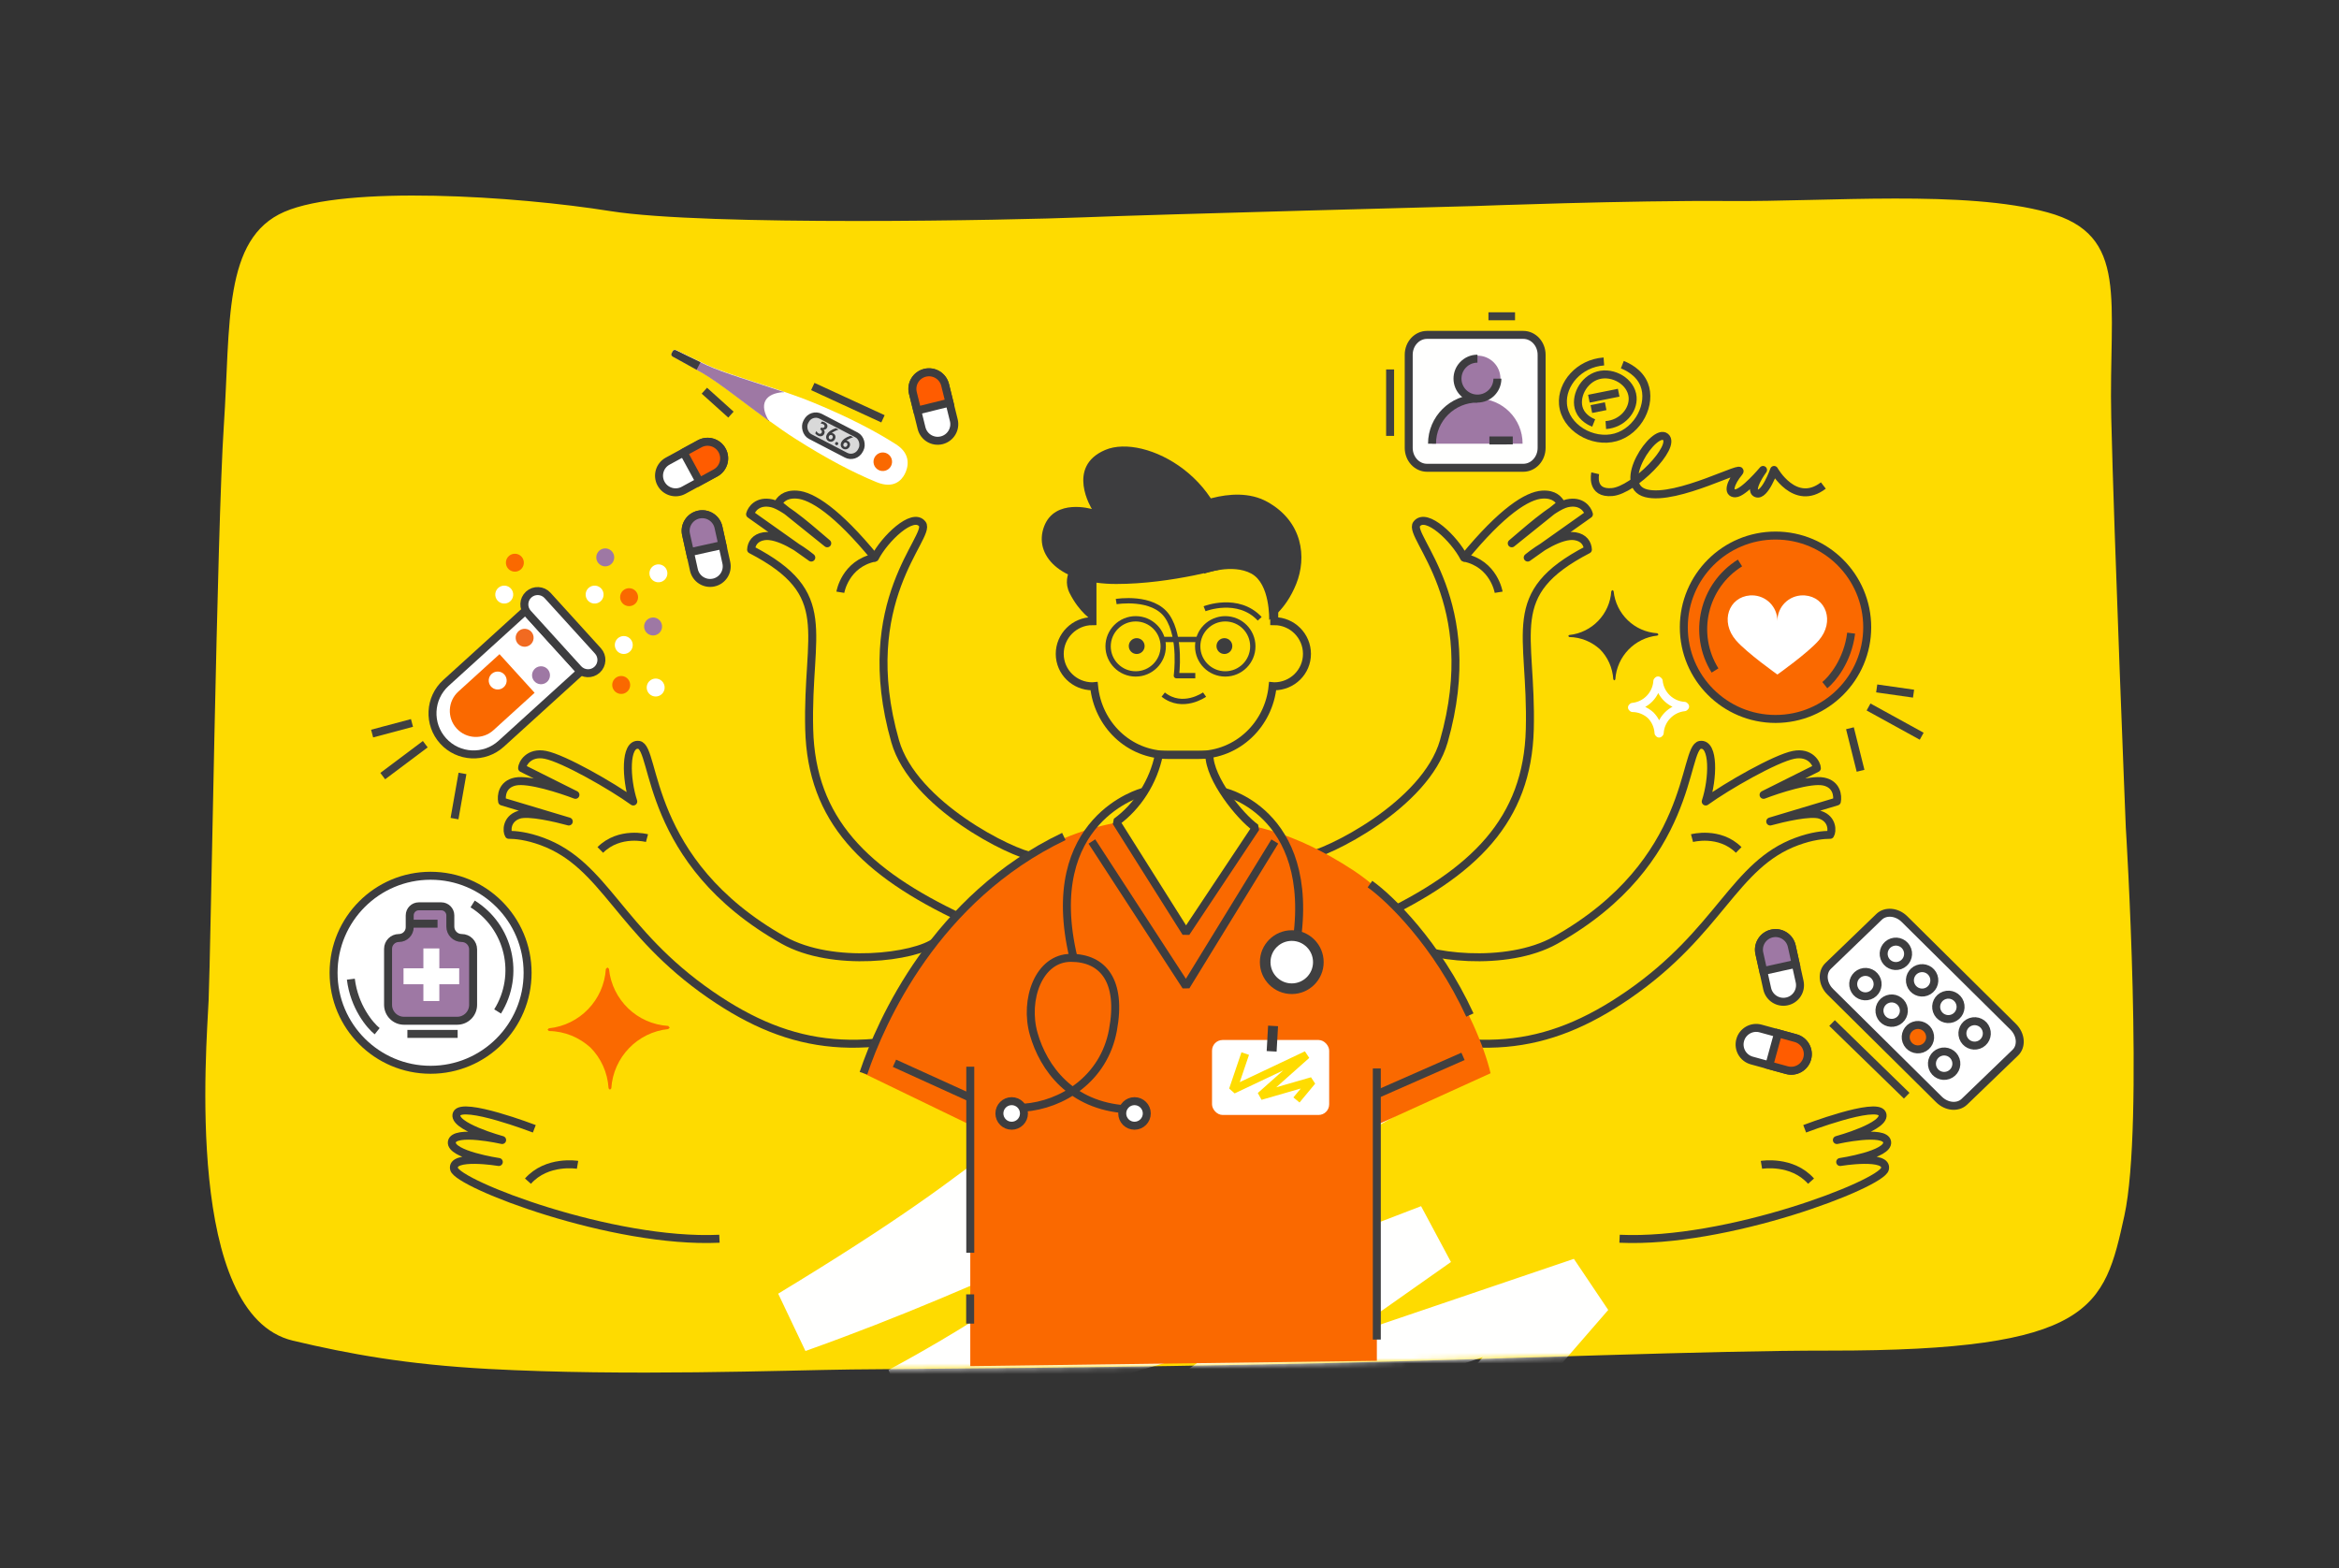 <svg width="440" height="295" viewBox="0 0 440 295" fill="none" xmlns="http://www.w3.org/2000/svg">
<rect x="0" y="0" width="440" height="295" fill="#333333" stroke="none"/>
<path opacity="0.994" d="M399.895 155.665C399.895 155.665 397.67 100.714 397.157 78.589C396.643 56.464 400.704 44.227 385.213 39.965C369.722 35.704 343.899 37.968 325.291 37.816C306.683 37.664 277.486 38.759 277.486 38.759C277.486 38.759 217.288 40.336 203.941 40.88C190.594 41.424 132.754 42.573 114.823 39.714C96.893 36.856 65.088 34.828 53.494 39.846C41.9 44.864 43.389 60.907 42.107 80.037C40.826 99.166 39.643 179.194 39.243 188.209C38.842 197.223 34.654 247.351 55.102 252.207C65.797 254.747 76.523 256.693 91.889 257.529C117.659 258.931 147.768 257.774 160.125 257.628C170.71 257.503 209.197 257.34 249.729 256.423C284.731 255.631 321.111 254.057 344.129 254.079C393.801 254.128 395.827 245.994 399.615 228.748C403.404 211.501 399.895 155.665 399.895 155.665Z" fill="#FFDC01"/>
<mask id="mask0_10385_1676" style="mask-type:alpha" maskUnits="userSpaceOnUse" x="38" y="36" width="364" height="223">
<path opacity="0.994" d="M399.895 155.665C399.895 155.665 397.67 100.714 397.157 78.589C396.643 56.464 400.704 44.227 385.213 39.965C369.722 35.704 343.899 37.968 325.291 37.816C306.683 37.664 277.486 38.759 277.486 38.759C277.486 38.759 217.288 40.336 203.941 40.88C190.594 41.424 132.754 42.573 114.823 39.714C96.893 36.856 65.088 34.828 53.494 39.846C41.9 44.864 43.389 60.907 42.107 80.037C40.826 99.166 39.643 179.194 39.243 188.209C38.842 197.223 34.654 247.351 55.102 252.207C65.797 254.747 76.523 256.693 91.889 257.529C117.659 258.931 147.768 257.774 160.125 257.628C170.71 257.503 209.197 257.34 249.729 256.423C284.731 255.631 321.111 254.057 344.129 254.079C393.801 254.128 395.827 245.994 399.615 228.748C403.404 211.501 399.895 155.665 399.895 155.665Z" fill="#FFDC01"/>
</mask>
<g mask="url(#mask0_10385_1676)">
<path d="M215.501 270.5L212.085 265.567L217.429 276.182L215.501 270.5ZM269.5 232.5L272.947 237.411L267.326 226.908L269.5 232.5ZM170 263L167.149 257.721L171.404 268.833L170 263ZM268 200L270.879 205.264L265.887 194.384L268 200ZM149.5 248.5L146.389 243.37L151.514 254.152L149.5 248.5ZM248.245 184.364L253.132 180.882L246.167 171.11L241.281 174.592L244.763 179.478L248.245 184.364ZM298 242.5L302.532 246.433L296.072 236.818L298 242.5ZM270.469 265.067L266.536 269.598L275.599 277.464L279.532 272.933L275 269L270.469 265.067ZM215.501 270.5L218.916 275.433C238.417 261.933 244.545 257.342 272.947 237.411L269.5 232.5L266.054 227.589C237.456 247.658 231.584 252.068 212.085 265.567L215.501 270.5ZM269.5 232.5L267.326 226.908C222.696 244.264 199.634 249.699 168.597 257.166L170 263L171.404 268.833C202.639 261.319 226.305 255.736 271.675 238.092L269.5 232.5ZM170 263L172.852 268.279C192.694 257.561 203.716 249.113 216.446 239.771C229.049 230.521 243.605 220.176 270.879 205.264L268 200L265.122 194.735C237.256 209.971 222.243 220.631 209.346 230.097C196.575 239.469 186.168 247.447 167.149 257.721L170 263ZM268 200L265.887 194.384C234.113 206.342 213.505 215.264 196.302 222.809C179.107 230.351 165.5 236.432 147.487 242.848L149.5 248.5L151.514 254.152C170.001 247.568 184.009 241.304 201.122 233.799C218.226 226.297 238.618 217.468 270.114 205.615L268 200ZM149.5 248.5L152.612 253.63C175.338 239.847 185.914 232.03 197.568 222.829C209.075 213.745 221.507 203.419 248.245 184.364L244.763 179.478L241.281 174.592C214.25 193.855 201.56 204.389 190.133 213.411C178.853 222.315 168.682 229.85 146.389 243.37L149.5 248.5ZM215.501 270.5L217.429 276.182L299.929 248.182L298 242.5L296.072 236.818L213.572 264.818L215.501 270.5ZM298 242.5L293.469 238.567L270.469 265.067L275 269L279.532 272.933L302.532 246.433L298 242.5Z" fill="white"/>
</g>
<path opacity="0.994" d="M135.337 233.035C115.133 233.98 86.138 222.758 85.422 219.924C84.707 217.09 93.832 218.598 93.832 218.598C93.832 218.598 84.612 217.227 85.002 214.818C85.392 212.408 94.458 214.464 94.458 214.464C94.458 214.464 84.886 211.853 85.933 209.507C86.979 207.162 100.512 212.351 100.512 212.351" stroke="#3D3D3F" stroke-width="1.5" stroke-miterlimit="10" stroke-linejoin="round"/>
<path opacity="0.994" d="M108.645 219.132C108.645 219.132 102.918 218.155 99.315 222.201" stroke="#3D3D3F" stroke-width="1.5" stroke-miterlimit="10" stroke-linejoin="round"/>
<path opacity="0.994" d="M120.155 140.125C117.501 139.773 117.728 146.516 119.127 150.78C115.083 147.855 106.048 142.694 102.607 142.006C99.473 141.379 98.219 143.677 98.219 144.513L108.247 149.527C105.531 148.482 99.473 146.518 96.966 147.02C94.459 147.521 94.25 149.736 94.459 150.78L106.994 154.541C104.696 153.914 99.473 152.66 97.593 153.287C95.214 154.08 95.295 156.421 95.712 157.048C96.966 157.048 99.118 157.247 101.98 158.301C113.888 162.688 116.395 175.223 133.662 187.131C149.149 197.811 162.815 199.224 184.531 191.309L175.965 177.138C172.175 180.039 156.656 182.093 147.355 176.858C121.139 162.102 123.501 140.57 120.155 140.125Z" stroke="#3D3D3F" stroke-width="1.5" stroke-miterlimit="10" stroke-linejoin="round"/>
<path opacity="0.994" d="M152.222 137.201C152.658 154.252 162.655 164.15 181.028 172.786L194.527 161.177C190.373 160.61 171.819 151.446 168.394 139.451C160.86 113.059 175.295 100.938 173.501 98.578C171.708 96.217 166.379 101.403 164.587 104.914C157.47 96.244 152.707 93.207 149.865 93.046C147.591 92.916 146.768 94.017 146.346 94.753L155.617 102.208C153.619 100.574 147.912 95.298 145.21 94.688C142.507 94.078 141.345 95.799 141.101 96.736L152.613 104.889C150.615 103.255 146.373 100.457 143.717 100.876C142.03 101.143 141.357 102.256 141.293 103.393C157.357 111.72 151.752 118.783 152.222 137.201Z" stroke="#3D3D3F" stroke-width="1.5" stroke-miterlimit="10" stroke-linejoin="round"/>
<path opacity="0.994" d="M121.706 157.67C121.706 157.67 116.553 156.278 112.925 159.894" stroke="#3D3D3F" stroke-width="1.5" stroke-miterlimit="10" stroke-linejoin="round"/>
<path opacity="0.994" d="M158.081 111.414C158.081 111.414 158.955 106.058 164.576 104.901" stroke="#3D3D3F" stroke-width="1.5" stroke-miterlimit="10" stroke-linejoin="round"/>
<path opacity="0.994" d="M304.663 233.035C324.867 233.98 353.862 222.758 354.578 219.924C355.293 217.09 346.168 218.598 346.168 218.598C346.168 218.598 355.388 217.227 354.998 214.818C354.608 212.408 345.542 214.464 345.542 214.464C345.542 214.464 355.114 211.853 354.067 209.507C353.021 207.162 339.488 212.351 339.488 212.351" stroke="#3D3D3F" stroke-width="1.5" stroke-miterlimit="10" stroke-linejoin="round"/>
<path opacity="0.994" d="M331.355 219.132C331.355 219.132 337.082 218.155 340.685 222.201" stroke="#3D3D3F" stroke-width="1.5" stroke-miterlimit="10" stroke-linejoin="round"/>
<path opacity="0.994" d="M319.845 140.125C322.499 139.773 322.272 146.516 320.873 150.78C324.917 147.855 333.952 142.694 337.393 142.006C340.527 141.379 341.781 143.677 341.781 144.513L331.753 149.527C334.469 148.482 340.527 146.518 343.034 147.02C345.541 147.521 345.75 149.736 345.541 150.78L333.006 154.541C335.304 153.914 340.527 152.66 342.407 153.287C344.786 154.08 344.705 156.421 344.288 157.048C343.034 157.048 340.882 157.247 338.02 158.301C326.112 162.688 323.605 175.223 306.338 187.131C290.851 197.811 277.185 199.224 255.469 191.309L264.035 177.138C267.825 180.039 283.344 182.093 292.645 176.858C318.861 162.102 316.499 140.57 319.845 140.125Z" stroke="#3D3D3F" stroke-width="1.5" stroke-miterlimit="10" stroke-linejoin="round"/>
<path opacity="0.994" d="M287.778 137.201C287.342 154.252 277.345 164.15 258.972 172.786L245.473 161.177C249.627 160.61 268.181 151.446 271.606 139.451C279.14 113.059 264.705 100.938 266.499 98.578C268.292 96.217 273.621 101.403 275.413 104.914C282.53 96.244 287.293 93.207 290.135 93.046C292.409 92.916 293.232 94.017 293.654 94.753L284.383 102.208C286.381 100.574 292.088 95.298 294.79 94.688C297.493 94.078 298.655 95.799 298.899 96.736L287.387 104.889C289.385 103.255 293.627 100.457 296.283 100.876C297.97 101.143 298.643 102.256 298.707 103.393C282.643 111.72 288.248 118.783 287.778 137.201Z" stroke="#3D3D3F" stroke-width="1.5" stroke-miterlimit="10" stroke-linejoin="round"/>
<path opacity="0.994" d="M318.294 157.67C318.294 157.67 323.447 156.278 327.075 159.894" stroke="#3D3D3F" stroke-width="1.5" stroke-miterlimit="10" stroke-linejoin="round"/>
<path opacity="0.994" d="M281.919 111.414C281.919 111.414 281.045 106.058 275.424 104.901" stroke="#3D3D3F" stroke-width="1.5" stroke-miterlimit="10" stroke-linejoin="round"/>
<path d="M186.412 166.251C199.886 154.904 212.987 153.429 224.006 153.936C235.025 154.442 243.576 156.576 254.471 163.658C267.434 172.084 278.021 191.746 280.398 201.901L259.008 211.623V256L182.523 257V211.623L162.43 201.901C165.022 194.987 174.097 176.622 186.412 166.251Z" fill="#FA6900"/>
<rect x="228" y="195.645" width="22.038" height="14.104" rx="2" fill="white"/>
<path d="M239.483 193L239.213 197.78" stroke="#3D3D3F" stroke-width="1.871" stroke-miterlimit="10" stroke-linejoin="round"/>
<path d="M234.247 198.201L231.935 205.015L245.793 198.456L237.109 206.181L246.826 203.379L243.884 206.927" stroke="#FFDC00" stroke-width="1.5" stroke-miterlimit="10" stroke-linejoin="bevel"/>
<path d="M205.399 158.305L223.1 185.534L239.811 158.305" stroke="#3D3D3F" stroke-width="1.5" stroke-miterlimit="10" stroke-linejoin="bevel"/>
<path d="M209.973 154.628L223.1 175.458L236.228 155.727C233.238 153.603 227.5 146.5 227.5 142L218 142C217 147 214.02 151.713 209.973 154.628Z" fill="#FFDC00" stroke="#3D3D3F" stroke-width="1.5" stroke-miterlimit="10" stroke-linejoin="bevel"/>
<path d="M215.64 98.084C210.046 98.084 205.509 102.62 205.509 108.215V116.853C202.118 116.853 199.353 119.619 199.353 123.01C199.353 126.402 202.118 129.107 205.509 129.107C205.615 129.107 205.704 129.053 205.808 129.047C206.506 136.276 212.325 142.019 219.737 142.019H225.416C232.826 142.019 238.704 136.276 239.403 129.047C239.507 129.053 239.595 129.107 239.701 129.107C243.093 129.107 245.858 126.402 245.858 123.01C245.858 119.619 243.093 116.853 239.701 116.853V108.215C239.701 102.62 235.165 98.084 229.57 98.084H215.64Z" stroke="#3D3D3F" stroke-width="1.5" stroke-miterlimit="10"/>
<path d="M212.339 121.541C212.339 120.718 213.006 120.051 213.829 120.051C214.652 120.051 215.319 120.718 215.319 121.541C215.319 122.364 214.652 123.031 213.829 123.031C213.006 123.031 212.339 122.364 212.339 121.541Z" fill="#3D3D3F"/>
<path d="M228.838 121.541C228.838 120.718 229.505 120.051 230.328 120.051C231.15 120.051 231.816 120.718 231.816 121.541C231.816 122.364 231.15 123.031 230.328 123.031C229.505 123.031 228.838 122.364 228.838 121.541Z" fill="#3D3D3F"/>
<path d="M231.19 106.648C231.19 106.648 220.593 109.859 209.973 109.859C199.353 109.859 194.388 104.383 196.411 99.034C198.434 93.684 205.4 95.763 205.4 95.763C205.4 95.763 200.429 87.829 207.909 84.645C215.389 81.461 232.096 90.264 231.19 106.648Z" fill="#3D3D3F"/>
<path d="M226.543 107.907C226.543 107.907 231.813 105.955 235.396 107.907C238.979 109.859 238.747 116.618 238.747 116.618C238.747 116.618 241.811 114.879 243.835 109.859C245.858 104.839 245.066 98.115 238.406 94.41C231.746 90.706 222.605 95.763 222.605 95.763L226.543 107.907Z" fill="#3D3D3F"/>
<path d="M205.4 106.648V116.624C205.4 116.624 203.092 115.288 201.223 111.598C199.353 107.907 203.055 104.839 203.055 104.839L205.4 106.648Z" fill="#3D3D3F"/>
<path d="M209.973 113.168C209.973 113.168 216.923 112.01 219.6 115.994C222.275 119.977 221.295 127.107 221.295 127.107H224.853" stroke="#3D3D3F" stroke-miterlimit="10" stroke-linejoin="round"/>
<path d="M218.82 130.669C222.508 133.585 226.598 130.669 226.598 130.669" stroke="#3D3D3F" stroke-miterlimit="10" stroke-linejoin="round"/>
<path d="M226.599 114.517C226.599 114.517 232.889 112.036 236.969 116.409" stroke="#3D3D3F" stroke-miterlimit="10" stroke-linejoin="round"/>
<path d="M162.429 201.9C165.67 192.178 176.041 168.843 200.123 157.362" stroke="#404041" stroke-width="1.5"/>
<path d="M182.522 235.673L182.522 200.672" stroke="#404041" stroke-width="1.5"/>
<path d="M259 252L259 201" stroke="#404041" stroke-width="1.5"/>
<circle cx="213.636" cy="121.594" r="5.185" stroke="#404041"/>
<circle cx="230.488" cy="121.594" r="5.185" stroke="#404041"/>
<path d="M218.82 120.298H225.302" stroke="#404041"/>
<path d="M257.711 166.318C261.384 168.911 270.286 177.467 276.508 190.949" stroke="#404041" stroke-width="1.5"/>
<path d="M259.008 205.857L275.212 198.727" stroke="#404041" stroke-width="1.5"/>
<path d="M168.263 200.024L182.523 206.505" stroke="#404041" stroke-width="1.5"/>
<path d="M344.298 186.575L364.748 206.829C366.18 208.247 368.306 208.44 369.528 207.262L379.108 198.03C380.365 196.819 380.189 194.625 378.716 193.166L358.267 172.911C356.835 171.493 354.708 171.3 353.486 172.478L343.906 181.71C342.649 182.921 342.825 185.115 344.298 186.575Z" fill="white" stroke="#3D3D3F" stroke-width="1.5" stroke-miterlimit="10"/>
<path d="M357.402 181.604C356.203 182.024 354.892 181.392 354.473 180.194C354.054 178.996 354.685 177.685 355.883 177.265C357.081 176.846 358.393 177.478 358.812 178.676C359.231 179.874 358.6 181.185 357.402 181.604Z" fill="white" stroke="#3D3D3F" stroke-width="1.5" stroke-miterlimit="10"/>
<path d="M351.671 187.305C350.473 187.724 349.162 187.093 348.742 185.894C348.323 184.696 348.955 183.385 350.153 182.966C351.351 182.546 352.662 183.178 353.081 184.376C353.501 185.574 352.869 186.885 351.671 187.305Z" fill="white" stroke="#3D3D3F" stroke-width="1.5" stroke-miterlimit="10"/>
<path d="M362.339 186.595C361.141 187.014 359.83 186.382 359.41 185.184C358.991 183.986 359.623 182.675 360.821 182.256C362.019 181.836 363.33 182.468 363.749 183.666C364.169 184.864 363.537 186.175 362.339 186.595Z" fill="white" stroke="#3D3D3F" stroke-width="1.5" stroke-miterlimit="10"/>
<path d="M356.609 192.295C355.41 192.714 354.099 192.083 353.68 190.885C353.261 189.686 353.892 188.375 355.09 187.956C356.288 187.537 357.6 188.168 358.019 189.366C358.438 190.564 357.807 191.876 356.609 192.295Z" fill="white" stroke="#3D3D3F" stroke-width="1.5" stroke-miterlimit="10"/>
<path d="M367.277 191.585C366.078 192.004 364.767 191.373 364.348 190.174C363.929 188.976 364.56 187.665 365.758 187.246C366.956 186.826 368.268 187.458 368.687 188.656C369.106 189.854 368.475 191.165 367.277 191.585Z" fill="white" stroke="#3D3D3F" stroke-width="1.5" stroke-miterlimit="10"/>
<path d="M361.546 197.285C360.348 197.704 359.037 197.073 358.617 195.875C358.198 194.676 358.83 193.365 360.028 192.946C361.226 192.527 362.537 193.158 362.956 194.356C363.376 195.554 362.744 196.866 361.546 197.285Z" fill="#FA6900" stroke="#3D3D3F" stroke-width="1.5" stroke-miterlimit="10"/>
<path d="M372.213 196.575C371.015 196.994 369.704 196.363 369.284 195.164C368.865 193.966 369.497 192.655 370.695 192.236C371.893 191.816 373.204 192.448 373.623 193.646C374.043 194.844 373.411 196.156 372.213 196.575Z" fill="white" stroke="#3D3D3F" stroke-width="1.5" stroke-miterlimit="10"/>
<path d="M366.483 202.275C365.284 202.694 363.973 202.063 363.554 200.865C363.135 199.666 363.766 198.355 364.964 197.936C366.162 197.517 367.474 198.148 367.893 199.346C368.312 200.544 367.681 201.856 366.483 202.275Z" fill="white" stroke="#3D3D3F" stroke-width="1.5" stroke-miterlimit="10"/>
<path d="M333.328 175.607L333.33 175.606C335.014 175.233 336.682 176.296 337.055 177.979L338.536 184.66C338.909 186.344 337.847 188.012 336.163 188.385L336.161 188.385C334.477 188.759 332.81 187.696 332.436 186.012L330.955 179.332C330.582 177.648 331.644 175.98 333.328 175.607Z" fill="white" stroke="#3D3D3F" stroke-width="1.5" stroke-miterlimit="10"/>
<path d="M331.698 182.673L330.957 179.333C330.585 177.648 331.647 175.981 333.331 175.607C335.015 175.234 336.683 176.296 337.057 177.98L337.798 181.32L331.699 182.673L331.698 182.673Z" fill="#9E78A4" stroke="#3D3D3F" stroke-width="1.5" stroke-miterlimit="10"/>
<path d="M131.425 96.811L131.427 96.81C133.111 96.437 134.778 97.499 135.152 99.183L136.633 105.864C137.006 107.548 135.944 109.215 134.26 109.589L134.258 109.589C132.574 109.962 130.906 108.9 130.533 107.216L129.052 100.536C128.679 98.852 129.741 97.184 131.425 96.811Z" fill="white" stroke="#3D3D3F" stroke-width="1.5" stroke-miterlimit="10"/>
<path d="M129.794 103.877L129.054 100.537C128.681 98.852 129.744 97.185 131.428 96.81C133.112 96.438 134.78 97.5 135.154 99.184L135.895 102.524L129.796 103.876L129.794 103.877Z" fill="#9E78A4" stroke="#3D3D3F" stroke-width="1.5" stroke-miterlimit="10"/>
<path d="M339.976 199.129L339.976 199.131C339.52 200.795 337.802 201.773 336.138 201.317L329.539 199.508C327.876 199.052 326.897 197.334 327.353 195.671L327.353 195.669C327.809 194.006 329.528 193.027 331.191 193.483L337.79 195.292C339.454 195.748 340.432 197.466 339.976 199.129Z" fill="white" stroke="#3D3D3F" stroke-width="1.5" stroke-miterlimit="10"/>
<path d="M334.475 194.39L337.776 195.295C339.439 195.751 340.418 197.469 339.962 199.134C339.506 200.797 337.787 201.776 336.123 201.32L332.823 200.416L334.474 194.391L334.475 194.39Z" fill="#FF5C00" stroke="#3D3D3F" stroke-width="1.5" stroke-miterlimit="10"/>
<path d="M135.85 84.729L135.85 84.73C136.675 86.246 136.115 88.142 134.599 88.966L128.588 92.236C127.073 93.06 125.177 92.5 124.353 90.985L124.352 90.983C123.528 89.468 124.088 87.572 125.603 86.748L131.614 83.478C133.129 82.653 135.025 83.214 135.85 84.729Z" fill="white" stroke="#3D3D3F" stroke-width="1.5" stroke-miterlimit="10"/>
<path d="M128.6 85.125L131.606 83.49C133.121 82.665 135.017 83.225 135.843 84.741C136.667 86.257 136.106 88.154 134.591 88.978L131.585 90.613L128.599 85.126L128.6 85.125Z" fill="#FF5C00" stroke="#3D3D3F" stroke-width="1.5" stroke-miterlimit="10"/>
<path d="M174 70.121L174.001 70.121C175.676 69.707 177.369 70.729 177.783 72.403L179.424 79.046C179.838 80.721 178.816 82.413 177.142 82.827L177.14 82.828C175.466 83.242 173.773 82.22 173.359 80.545L171.717 73.902C171.303 72.228 172.325 70.535 174 70.121Z" fill="white" stroke="#3D3D3F" stroke-width="1.5" stroke-miterlimit="10"/>
<path d="M172.548 77.235L171.727 73.913C171.314 72.238 172.335 70.546 174.011 70.131C175.685 69.717 177.379 70.74 177.793 72.415L178.614 75.737L172.55 77.236L172.548 77.235Z" fill="#FF5C00" stroke="#3D3D3F" stroke-width="1.5" stroke-miterlimit="10"/>
<path d="M358.679 206.129L344.637 192.457" stroke="#404041" stroke-width="1.5" stroke-miterlimit="10"/>
<circle cx="19" cy="19" r="18.25" transform="matrix(-1 0 0 1 100 164)" fill="white" stroke="#3D3D3F" stroke-width="1.5"/>
<circle cx="18" cy="18" r="17.25" transform="matrix(-1 0 0 1 352 100)" fill="#FA6900" stroke="#3D3D3F" stroke-width="1.5"/>
<path d="M98.828 114.904L109.221 126.346L94.281 139.917C91.127 142.782 86.236 142.554 83.364 139.393C80.498 136.238 80.727 131.347 83.888 128.475L98.828 114.904Z" fill="white" stroke="#3D3D3F" stroke-width="1.5" stroke-miterlimit="10"/>
<path d="M93.971 123.069L100.568 130.332L92.828 137.363C90.826 139.181 87.716 139.038 85.892 137.03C84.074 135.028 84.218 131.918 86.225 130.095L93.966 123.064L93.971 123.069Z" fill="#FA6900"/>
<path d="M112.484 122.452L103.005 112.015C102.072 110.989 100.484 110.913 99.458 111.845C98.432 112.777 98.355 114.365 99.288 115.392L108.768 125.828C109.7 126.854 111.288 126.93 112.314 125.998C113.341 125.066 113.417 123.478 112.484 122.452Z" fill="white" stroke="#3D3D3F" stroke-width="1.5" stroke-miterlimit="10"/>
<path d="M97.012 120.155C97.11 121.083 97.941 121.756 98.869 121.658C99.796 121.56 100.469 120.729 100.371 119.802C100.274 118.874 99.442 118.201 98.515 118.299C97.587 118.397 96.915 119.228 97.012 120.155Z" fill="#F16A21"/>
<path d="M112.177 105.033C112.275 105.961 113.106 106.633 114.034 106.536C114.961 106.438 115.634 105.607 115.536 104.68C115.439 103.752 114.607 103.079 113.68 103.177C112.752 103.275 112.08 104.106 112.177 105.033Z" fill="#9E78A4"/>
<path d="M121.177 118.033C121.275 118.961 122.106 119.633 123.034 119.536C123.961 119.438 124.634 118.607 124.536 117.68C124.439 116.752 123.607 116.079 122.68 116.177C121.752 116.275 121.08 117.106 121.177 118.033Z" fill="#9E78A4"/>
<path d="M116.937 113.278C117.454 114.054 118.502 114.264 119.278 113.747C120.055 113.23 120.265 112.182 119.748 111.405C119.231 110.629 118.182 110.419 117.406 110.936C116.63 111.453 116.42 112.502 116.937 113.278Z" fill="#FA6900"/>
<path d="M115.177 129.033C115.275 129.961 116.106 130.633 117.034 130.536C117.961 130.438 118.634 129.607 118.536 128.679C118.439 127.752 117.607 127.079 116.68 127.177C115.752 127.275 115.08 128.106 115.177 129.033Z" fill="#FA6900"/>
<path d="M95.177 106.033C95.275 106.961 96.106 107.633 97.034 107.536C97.961 107.438 98.634 106.607 98.536 105.679C98.439 104.752 97.608 104.079 96.68 104.177C95.752 104.275 95.08 105.106 95.177 106.033Z" fill="#FA6900"/>
<path d="M122.177 108.033C122.275 108.96 123.106 109.633 124.034 109.535C124.961 109.438 125.634 108.607 125.536 107.679C125.439 106.752 124.607 106.079 123.68 106.177C122.752 106.274 122.08 107.105 122.177 108.033Z" fill="white"/>
<path d="M110.177 112.033C110.275 112.961 111.106 113.633 112.034 113.536C112.961 113.438 113.634 112.607 113.536 111.679C113.439 110.752 112.607 110.079 111.68 110.177C110.752 110.275 110.08 111.106 110.177 112.033Z" fill="white"/>
<path d="M93.177 112.033C93.275 112.961 94.106 113.633 95.034 113.536C95.961 113.438 96.634 112.607 96.536 111.679C96.439 110.752 95.608 110.079 94.68 110.177C93.752 110.275 93.08 111.106 93.177 112.033Z" fill="white"/>
<path d="M115.937 122.278C116.454 123.054 117.502 123.264 118.278 122.747C119.055 122.23 119.265 121.182 118.748 120.405C118.231 119.629 117.182 119.419 116.406 119.936C115.63 120.453 115.42 121.502 115.937 122.278Z" fill="white"/>
<path d="M121.937 130.278C122.454 131.054 123.502 131.264 124.278 130.747C125.055 130.23 125.265 129.182 124.748 128.405C124.231 127.629 123.182 127.419 122.406 127.936C121.63 128.453 121.42 129.502 121.937 130.278Z" fill="white"/>
<path d="M91.945 128.201C92.043 129.128 92.874 129.801 93.801 129.703C94.729 129.605 95.401 128.774 95.304 127.847C95.206 126.919 94.375 126.247 93.448 126.344C92.52 126.442 91.847 127.273 91.945 128.201Z" fill="white"/>
<path d="M100.094 127.206C100.192 128.134 101.023 128.806 101.951 128.709C102.878 128.611 103.551 127.78 103.453 126.852C103.356 125.925 102.524 125.252 101.597 125.35C100.669 125.447 99.997 126.279 100.094 127.206Z" fill="#9E78A4"/>
<path opacity="0.994" d="M265 66.742C265 64.675 266.545 63 268.451 63H286.549C288.455 63 290 64.675 290 66.742V84.258C290 86.325 288.455 88 286.549 88H268.451C266.545 88 265 86.325 265 84.258V66.742Z" fill="white" stroke="#3D3D3F" stroke-width="1.5" stroke-miterlimit="10" stroke-linejoin="round"/>
<path opacity="0.994" d="M277.931 74.979C273.233 74.979 269.385 78.771 269.385 83.469H286.422C286.422 78.771 282.631 74.979 277.931 74.979Z" fill="#9E78A4"/>
<path opacity="0.994" d="M277.931 74.979C273.233 74.979 269.385 78.771 269.385 83.469" stroke="#3D3D3F" stroke-width="1.5" stroke-miterlimit="10" stroke-linejoin="round"/>
<path opacity="0.994" d="M273.605 71.228C273.605 68.839 275.542 66.902 277.931 66.902C280.32 66.902 282.257 68.839 282.257 71.228C282.257 73.618 280.32 75.554 277.931 75.554C275.542 75.554 273.605 73.618 273.605 71.228Z" fill="#9E78A4"/>
<path opacity="0.994" d="M281.684 71.228C281.684 73.302 280.003 74.982 277.93 74.982C275.856 74.982 274.176 73.302 274.176 71.228C274.176 70.248 274.552 69.355 275.168 68.686C275.854 67.941 276.838 67.474 277.93 67.474" stroke="#3D3D3F" stroke-width="1.5" stroke-miterlimit="10" stroke-linejoin="round"/>
<path opacity="0.994" d="M280.177 82.859L284.574 82.855" stroke="#3D3D3F" stroke-width="1.5" stroke-miterlimit="10" stroke-linejoin="round"/>
<path d="M301.711 68C296.997 68.337 293.708 72.272 294.021 76.037C294.387 80.434 299.573 83.492 303.927 82.269C308.222 81.06 310.75 75.96 309.286 72.32C308.343 69.975 306.012 68.925 305.183 68.602" stroke="#404041" stroke-width="1.5" stroke-miterlimit="10"/>
<path d="M302.077 79.967C305.169 79.746 307.326 77.164 307.119 74.699C306.878 71.814 303.478 69.811 300.623 70.61C297.805 71.4 296.149 74.747 297.107 77.135C297.728 78.672 299.255 79.36 299.794 79.577" stroke="#404041" stroke-width="1.5" stroke-miterlimit="10"/>
<path d="M298.889 75.002C300.757 74.626 302.631 74.251 304.499 73.875" stroke="#404041" stroke-width="1.5" stroke-miterlimit="10"/>
<path d="M299.361 76.952L302.049 76.413" stroke="#404041" stroke-width="1.5" stroke-miterlimit="10"/>
<path d="M300.088 89.033C300.088 89.033 299.169 92.942 303.279 92.567C307.388 92.193 315.428 83.993 313.311 82.199C311.194 80.406 303.829 91.261 309.628 92.789C315.428 94.318 328.698 86.968 327.125 88.859C325.552 90.75 324.869 92.807 326.417 92.807C327.965 92.807 331.654 88.409 331.654 88.409C331.654 88.409 328.844 92.204 330.413 92.807C331.98 93.41 333.731 88.409 333.731 88.409C333.731 88.409 337.652 95.439 343 91.336" stroke="#3D3D3F" stroke-width="1.5" stroke-miterlimit="10" stroke-linejoin="round"/>
<path d="M152.966 75.724C159.542 78.43 164.648 81.084 168.578 83.602C171.544 85.502 170.795 88.037 170.195 89.19C169.616 90.305 168.148 92.037 164.887 90.7C160.569 88.93 155.463 86.276 149.47 82.449C143.478 78.622 136.382 72.584 132.174 70.135C130.12 68.941 127.873 67.747 126.603 67.036C126.308 66.871 126.284 66.608 126.383 66.418C126.383 66.418 126.507 66.179 126.581 66.037C126.68 65.847 126.888 65.706 127.213 65.862C128.525 66.493 130.793 67.646 132.95 68.641C137.373 70.679 146.391 73.017 152.966 75.724Z" fill="white"/>
<path d="M147.479 73.756C145.728 73.873 144.49 74.406 143.978 75.391C143.466 76.377 143.741 77.696 144.652 79.197C139.98 75.797 135.267 72.006 132.145 70.189C130.091 68.995 127.844 67.802 126.574 67.09C126.28 66.925 126.255 66.663 126.354 66.472C126.354 66.472 126.478 66.233 126.552 66.091C126.651 65.901 126.86 65.761 127.184 65.917C128.496 66.547 130.764 67.7 132.922 68.695C136.203 70.207 142.013 71.885 147.479 73.756Z" fill="#9E78A4"/>
<path d="M144.65 79.196C144.594 79.156 144.54 79.114 144.484 79.073L144.529 78.987C144.568 79.056 144.608 79.126 144.65 79.196ZM131.04 69.559C129.325 68.589 127.619 67.676 126.574 67.09C126.28 66.925 126.255 66.663 126.354 66.472C126.358 66.465 126.479 66.231 126.552 66.091C126.651 65.901 126.86 65.761 127.184 65.917C128.264 66.436 129.992 67.305 131.772 68.152L131.04 69.559ZM147.238 73.776L147.283 73.689C147.348 73.711 147.413 73.733 147.478 73.755C147.397 73.761 147.317 73.768 147.238 73.776Z" fill="#3D3D3F"/>
<rect x="152.616" y="77.393" width="11.593" height="4.294" rx="2" transform="rotate(27.466 152.616 77.393)" fill="#D9D9D9" stroke="#3D3D3F"/>
<path d="M160.509 82.258C160.324 82.298 160.099 82.383 159.832 82.511C159.567 82.64 159.36 82.766 159.211 82.89C159.321 82.899 159.423 82.927 159.518 82.977C159.643 83.041 159.739 83.132 159.808 83.248C159.878 83.364 159.912 83.493 159.911 83.634C159.91 83.774 159.874 83.912 159.803 84.049C159.728 84.193 159.626 84.308 159.496 84.393C159.367 84.478 159.226 84.525 159.072 84.533C158.919 84.54 158.773 84.507 158.634 84.435C158.399 84.313 158.249 84.135 158.184 83.9C158.122 83.665 158.156 83.421 158.288 83.167C158.42 82.914 158.636 82.683 158.937 82.473C159.24 82.263 159.588 82.1 159.981 81.984L160.509 82.258ZM158.7 83.475C158.642 83.587 158.625 83.696 158.649 83.801C158.675 83.907 158.738 83.985 158.837 84.037C158.934 84.088 159.03 84.094 159.126 84.057C159.222 84.019 159.299 83.944 159.358 83.831C159.413 83.724 159.427 83.62 159.401 83.519C159.377 83.416 159.315 83.34 159.217 83.289C159.122 83.24 159.025 83.233 158.926 83.269C158.828 83.305 158.753 83.374 158.7 83.475Z" fill="#3D3D3F"/>
<path d="M157.526 83.184C157.597 83.221 157.645 83.279 157.671 83.358C157.698 83.439 157.693 83.516 157.654 83.589C157.617 83.661 157.559 83.71 157.479 83.736C157.4 83.761 157.324 83.754 157.25 83.716C157.177 83.678 157.128 83.619 157.102 83.54C157.078 83.46 157.084 83.384 157.121 83.312C157.16 83.238 157.219 83.189 157.299 83.165C157.379 83.141 157.455 83.147 157.526 83.184Z" fill="#3D3D3F"/>
<path d="M157.763 80.83C157.578 80.871 157.353 80.955 157.086 81.083C156.821 81.212 156.614 81.339 156.465 81.462C156.575 81.471 156.677 81.5 156.772 81.549C156.896 81.614 156.993 81.704 157.062 81.82C157.132 81.936 157.166 82.065 157.165 82.206C157.164 82.347 157.128 82.485 157.057 82.621C156.982 82.765 156.88 82.88 156.75 82.965C156.621 83.05 156.479 83.097 156.326 83.105C156.173 83.112 156.027 83.08 155.888 83.007C155.653 82.885 155.503 82.707 155.438 82.472C155.376 82.237 155.41 81.993 155.542 81.739C155.674 81.486 155.89 81.255 156.191 81.045C156.494 80.835 156.842 80.672 157.235 80.556L157.763 80.83ZM155.954 82.047C155.896 82.159 155.879 82.268 155.903 82.373C155.929 82.479 155.992 82.558 156.091 82.609C156.188 82.66 156.284 82.666 156.379 82.629C156.475 82.591 156.553 82.516 156.612 82.403C156.667 82.296 156.681 82.192 156.655 82.091C156.63 81.989 156.569 81.912 156.471 81.861C156.376 81.812 156.279 81.805 156.18 81.842C156.082 81.877 156.007 81.946 155.954 82.047Z" fill="#3D3D3F"/>
<path d="M155.145 79.469C155.369 79.586 155.52 79.736 155.599 79.919C155.679 80.101 155.671 80.284 155.576 80.468C155.447 80.716 155.238 80.842 154.95 80.846C155.055 80.96 155.114 81.086 155.125 81.225C155.137 81.363 155.105 81.504 155.03 81.649C154.918 81.864 154.753 81.998 154.534 82.053C154.316 82.106 154.084 82.07 153.839 81.942C153.646 81.842 153.485 81.7 153.354 81.517L153.576 81.091C153.64 81.208 153.705 81.302 153.771 81.375C153.838 81.446 153.914 81.504 154 81.549C154.113 81.608 154.222 81.624 154.326 81.597C154.433 81.571 154.513 81.506 154.566 81.403C154.625 81.29 154.632 81.179 154.587 81.071C154.543 80.961 154.451 80.871 154.313 80.799L154.285 80.784L154.48 80.408L154.501 80.419C154.631 80.486 154.746 80.511 154.848 80.492C154.951 80.472 155.028 80.413 155.078 80.317C155.128 80.221 155.133 80.126 155.092 80.031C155.052 79.936 154.978 79.86 154.868 79.803C154.732 79.732 154.57 79.694 154.382 79.689L154.579 79.309C154.767 79.317 154.955 79.371 155.145 79.469Z" fill="#3D3D3F"/>
<circle cx="166.064" cy="86.864" r="1.746" transform="rotate(27.466 166.064 86.864)" fill="#FA6900"/>
<path d="M83.011 170.5H79.691H78.776C77.835 170.5 77.073 171.263 77.073 172.203V174.425C77.073 175.55 76.161 176.461 75.036 176.461C73.912 176.461 73 177.373 73 178.498V189.027C73 190.684 74.343 192.027 76 192.027H81.669H86C87.657 192.027 89 190.684 89 189.027V178.604C89 177.421 88.04 176.461 86.857 176.461C85.673 176.461 84.714 175.502 84.714 174.318V172.203C84.714 171.263 83.951 170.5 83.011 170.5Z" fill="#9E78A4" stroke="#3D3D3F" stroke-width="1.5"/>
<path d="M77.654 173.769L82.309 173.769" stroke="#3E3E40" stroke-width="1.5" stroke-miterlimit="10"/>
<path d="M81.145 178.423V188.314" stroke="white" stroke-width="3"/>
<path d="M86.382 183.659H75.909" stroke="white" stroke-width="3"/>
<path d="M76.637 194.5H86.091" stroke="#404041" stroke-width="1.5"/>
<path d="M339.499 112.01C339.384 112 339.264 112 339.149 112C336.499 112 334.354 114.145 334.354 116.795C334.354 114.145 332.209 112 329.559 112C329.439 112 329.324 112 329.209 112.01C325.214 112.31 323.504 116.935 326.574 120.475C328.619 122.835 334.354 126.895 334.354 126.895C334.354 126.895 340.089 122.835 342.134 120.475C345.204 116.935 343.499 112.31 339.499 112.01Z" fill="white"/>
<path d="M322.618 126.131C318.331 119.248 320.433 110.195 327.316 105.908" stroke="#3D3D3F" stroke-width="1.5" stroke-miterlimit="10"/>
<path d="M93.607 190.277C97.894 183.394 95.793 174.341 88.91 170.054" stroke="#3D3D3F" stroke-width="1.5" stroke-miterlimit="10"/>
<path d="M343.275 128.892C344.66 127.788 347.589 124.284 348.226 119.108" stroke="#404041" stroke-width="1.5"/>
<path d="M70.951 193.99C69.566 192.885 66.636 189.381 66 184.205" stroke="#404041" stroke-width="1.5"/>
<path d="M72 146L80 140" stroke="#404041" stroke-width="1.5"/>
<path d="M70 138L77.5 136" stroke="#404041" stroke-width="1.5"/>
<path d="M85.5 154L87 145.5" stroke="#404041" stroke-width="1.5"/>
<path d="M351.5 133L361.5 138.5" stroke="#404041" stroke-width="1.5"/>
<path d="M353.036 129.506L359.966 130.494" stroke="#404041" stroke-width="1.5"/>
<path d="M348 137L350 145" stroke="#404041" stroke-width="1.5"/>
<path d="M152.898 72.711L166.101 78.789" stroke="#404041" stroke-width="1.5"/>
<path d="M132.5 73.5L137.5 78" stroke="#404041" stroke-width="1.5"/>
<path d="M261.5 69.5V82" stroke="#404041" stroke-width="1.5"/>
<path d="M280 59.5H285" stroke="#404041" stroke-width="1.5"/>
<path d="M182.5 243.5V249" stroke="#404041" stroke-width="1.5"/>
<path d="M125.78 193.075C125.78 193.075 125.744 193.038 125.707 193.002C122.772 192.817 120.131 191.599 118.15 189.679C116.169 187.759 114.848 185.175 114.555 182.258C114.555 182.258 114.482 182.221 114.482 182.184C114.335 182.074 114.261 182 114.261 182C114.261 182 114.152 182.111 113.968 182.295C113.602 188.128 109.053 192.854 103.257 193.445L103 193.703L103.257 193.961C106.265 193.998 108.979 195.18 111.07 197.063C113.051 199.056 114.298 201.751 114.482 204.741L114.739 205L114.996 204.741C115.362 198.909 119.911 194.183 125.707 193.592C125.89 193.408 126 193.297 126 193.297C126 193.297 125.927 193.223 125.78 193.112V193.075Z" fill="#FA6900"/>
<path d="M311.837 119.187C311.837 119.187 311.81 119.159 311.783 119.132C309.614 118.995 307.662 118.095 306.198 116.676C304.734 115.257 303.758 113.347 303.541 111.191C303.541 111.191 303.486 111.164 303.486 111.136C303.378 111.055 303.324 111 303.324 111C303.324 111 303.242 111.082 303.107 111.218C302.836 115.53 299.474 119.022 295.19 119.459L295 119.65L295.19 119.841C297.413 119.869 299.419 120.742 300.965 122.133C302.429 123.607 303.351 125.599 303.486 127.809L303.676 128L303.866 127.809C304.137 123.498 307.499 120.005 311.783 119.568C311.919 119.432 312 119.35 312 119.35C312 119.35 311.946 119.296 311.837 119.213V119.187Z" fill="#3D3D3F"/>
<path d="M316.904 132.815C316.904 132.815 316.889 132.799 316.872 132.783C315.597 132.703 314.448 132.173 313.587 131.338C312.726 130.504 312.152 129.38 312.024 128.112C312.024 128.112 311.992 128.096 311.992 128.08C311.928 128.032 311.897 128 311.897 128C311.897 128 311.848 128.048 311.769 128.128C311.609 130.664 309.632 132.719 307.111 132.975L307 133.088L307.111 133.201C308.419 133.217 309.6 133.73 310.509 134.549C311.37 135.416 311.912 136.587 311.992 137.887L312.103 138L312.215 137.887C312.375 135.351 314.353 133.297 316.872 133.04C316.953 132.96 317 132.911 317 132.911C317 132.911 316.968 132.879 316.904 132.831V132.815Z" stroke="white" stroke-width="1.5" stroke-miterlimit="10" stroke-linejoin="round"/>
<path d="M214.958 149C214.958 149 195.702 154.006 201.942 180.194" stroke="#3D3D3F" stroke-width="1.5" stroke-miterlimit="10" stroke-linejoin="bevel"/>
<path d="M230.363 149C230.363 149 248.848 153.236 243.379 180.194" stroke="#3D3D3F" stroke-width="1.5" stroke-miterlimit="10" stroke-linejoin="bevel"/>
<path d="M211.877 208.693C201.452 208.024 196.302 200.953 194.461 194.513C192.621 188.073 195.39 180.194 201.452 180.194C207.512 180.194 211.072 184.555 209.361 193.795C207.652 203.035 199.717 207.865 192.621 208.38" stroke="#3D3D3F" stroke-width="1.5" stroke-miterlimit="10" stroke-linejoin="bevel"/>
<path d="M188 209.463C188 208.186 189.034 207.152 190.311 207.152C191.586 207.152 192.621 208.186 192.621 209.463C192.621 210.738 191.586 211.774 190.311 211.774C189.034 211.774 188 210.738 188 209.463Z" fill="white" stroke="#3D3D3F" stroke-width="1.5" stroke-miterlimit="10" stroke-linejoin="round"/>
<path d="M211.106 209.463C211.106 208.186 212.14 207.152 213.417 207.152C214.692 207.152 215.728 208.186 215.728 209.463C215.728 210.738 214.692 211.774 213.417 211.774C212.14 211.774 211.106 210.738 211.106 209.463Z" fill="white" stroke="#3D3D3F" stroke-width="1.5" stroke-miterlimit="10" stroke-linejoin="round"/>
<circle cx="243" cy="181" r="6" fill="#404041"/>
<circle cx="243" cy="181" r="4" fill="white"/>
</svg>
